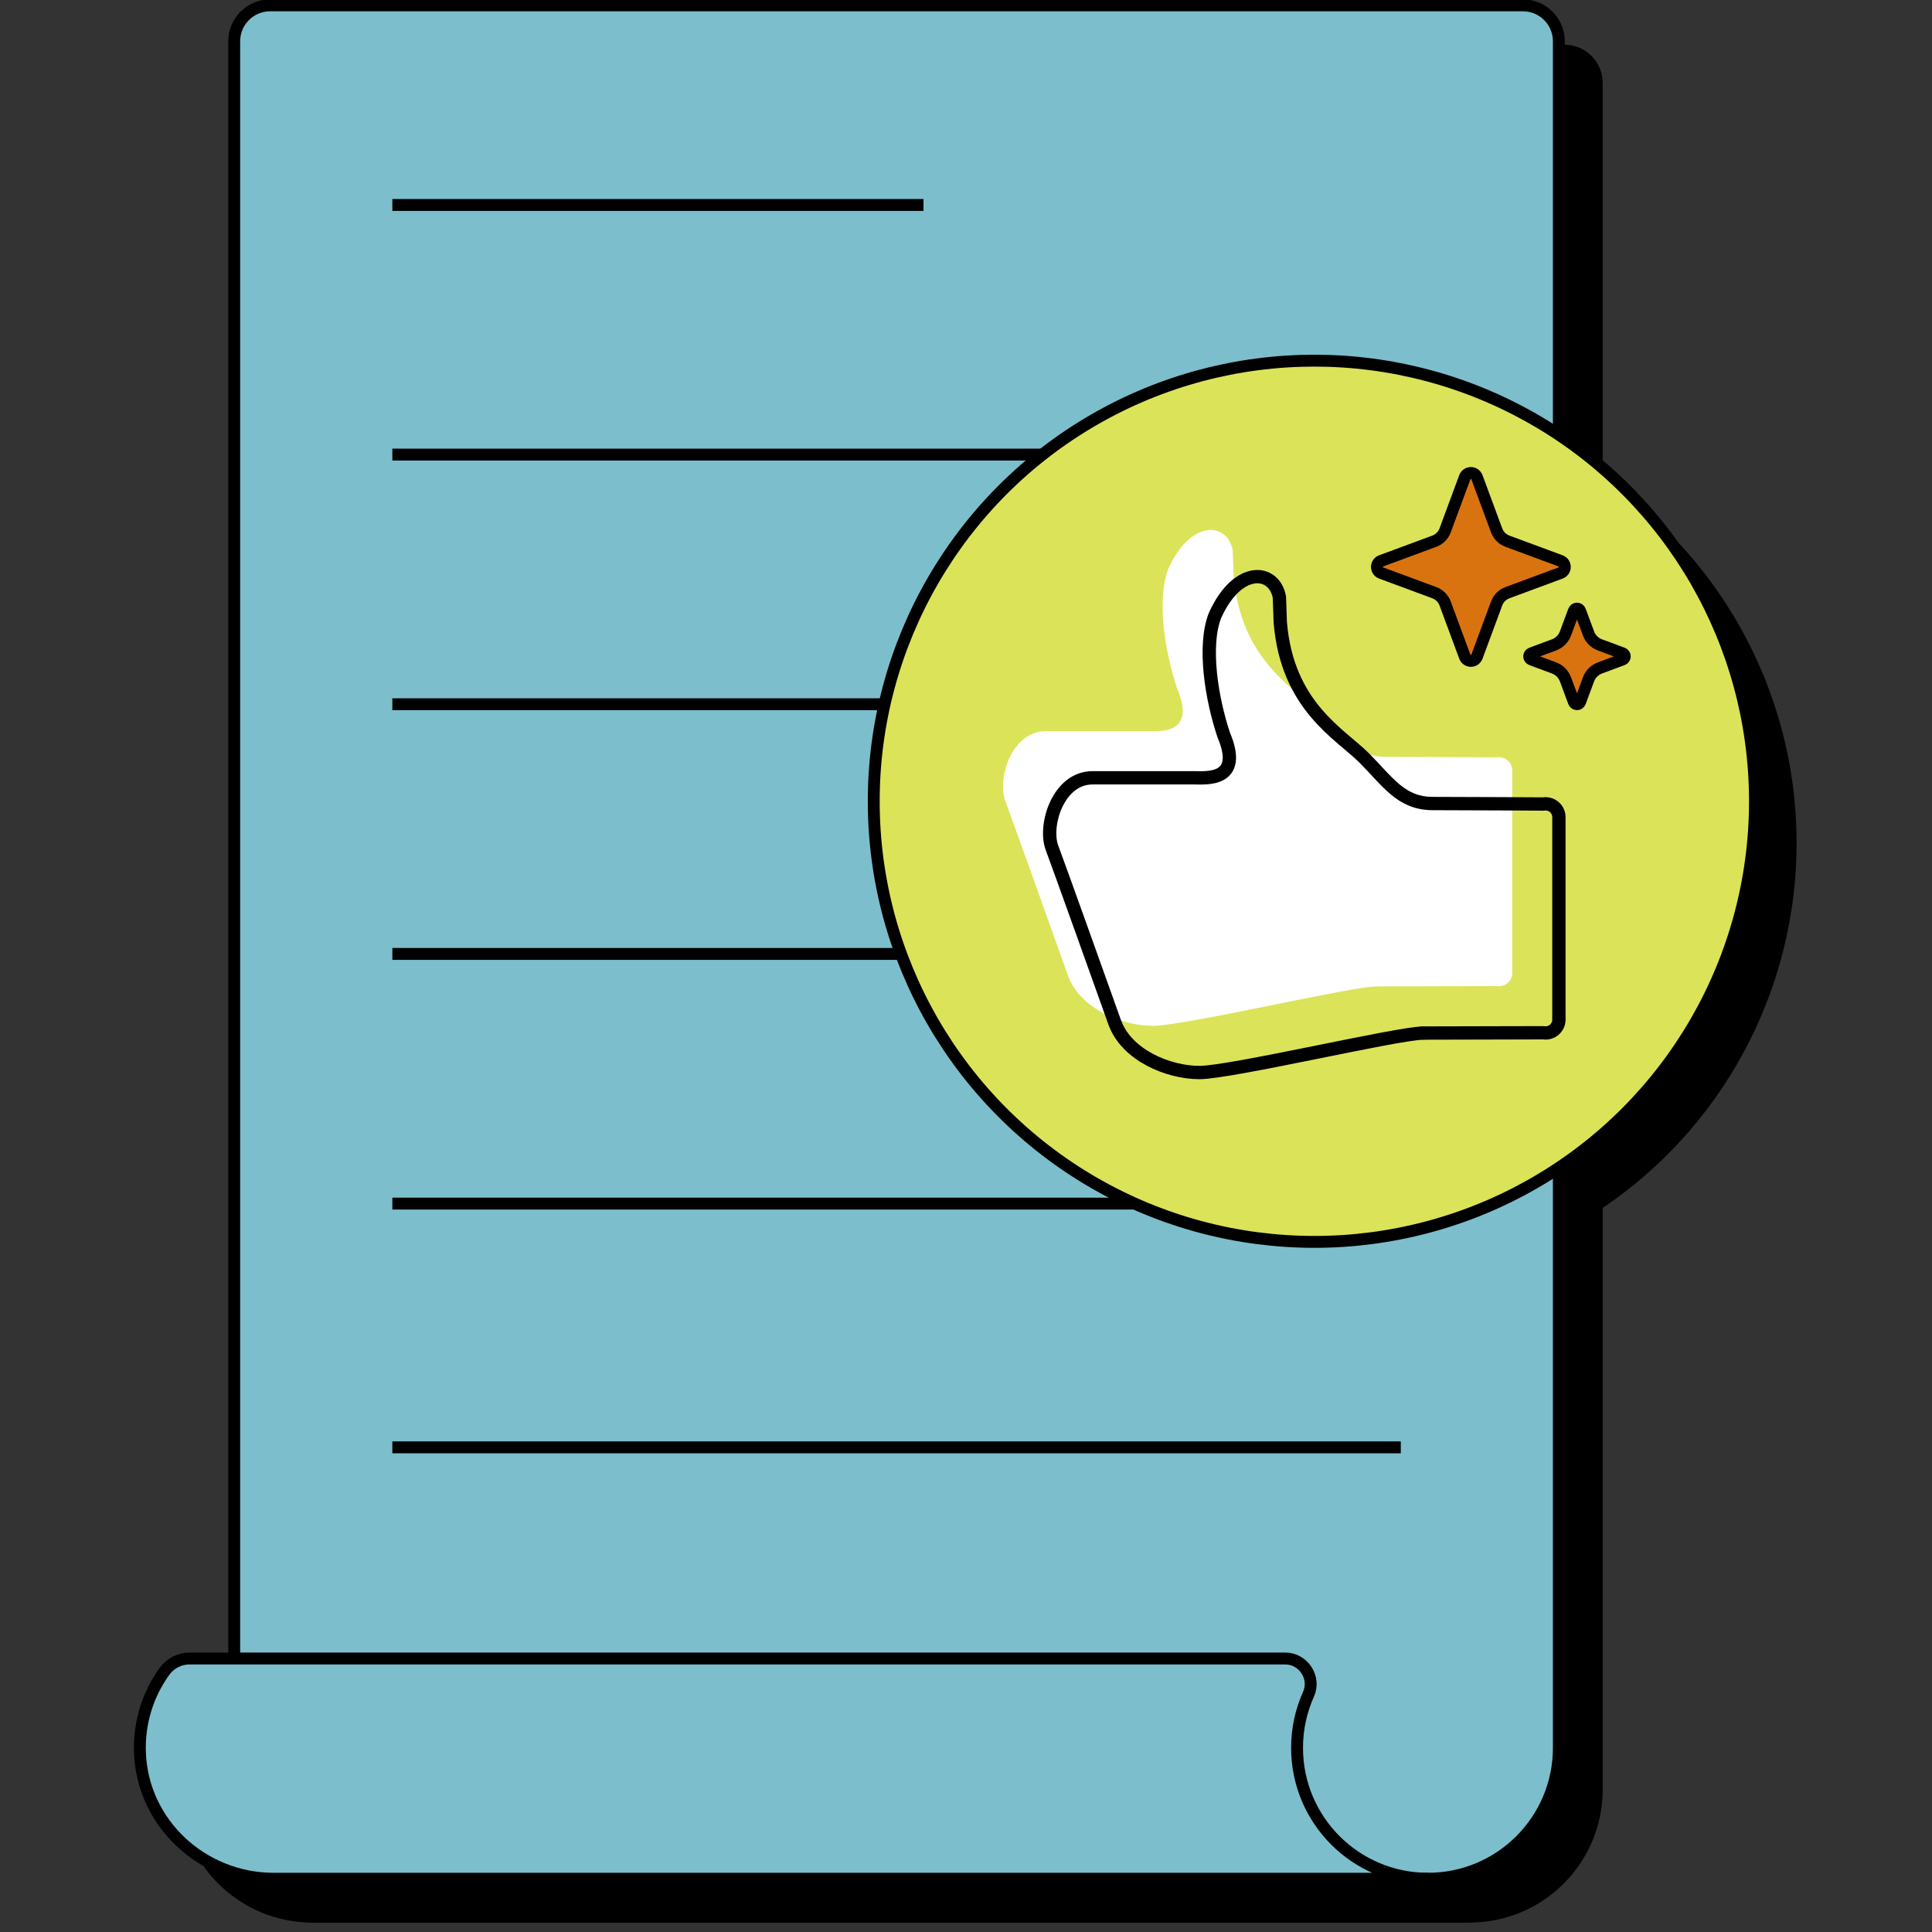 <svg xmlns="http://www.w3.org/2000/svg" id="Ebene_1" data-name="Ebene 1" viewBox="0 0 325 325"><rect x="0" y="0" width="325" height="325" fill="#333333" stroke="none"/><defs><style>      .cls-1 {        fill: #fff;      }      .cls-2 {        stroke-width: .75px;      }      .cls-2, .cls-3, .cls-4, .cls-5, .cls-6, .cls-7 {        stroke: #000;        stroke-miterlimit: 10;      }      .cls-3, .cls-4 {        fill: none;      }      .cls-3, .cls-5, .cls-6, .cls-7 {        stroke-width: 2px;      }      .cls-4 {        stroke-width: 2.24px;      }      .cls-5 {        fill: #dbe359;      }      .cls-6 {        fill: #7cbecc;      }      .cls-7 {        fill: #d97310;      }    </style></defs><circle cx="228.1" cy="141.79" r="74.12"></circle><g><path class="cls-2" d="M247.21,323.04c12.16,0,22.02-9.86,22.02-22.02v.26V13.94c0-3.33-2.7-6.04-6.04-6.04H52.44c-3.33,0-6.04,2.7-6.04,6.04v303.07c0,3.33,2.7,6.04,6.04,6.04h195.01-.24Z"></path><path class="cls-2" d="M247.21,323.04c-12.16,0-22.02-9.86-22.02-22.02,0-5.81,2.25-11.09,5.92-15.02H36.44c-3.67,3.93-5.92,9.22-5.92,15.02,0,12.16,9.86,22.02,22.02,22.02h194.66Z"></path></g><g><path class="cls-6" d="M240.21,316.04c12.16,0,22.02-9.86,22.02-22.02v.26V6.94c0-3.33-2.7-6.04-6.04-6.04H45.44c-3.33,0-6.04,2.7-6.04,6.04v303.07c0,3.33,2.7,6.04,6.04,6.04h195.01-.24Z"></path><path class="cls-6" d="M240.21,316.04c-12.16,0-22.02-9.86-22.02-22.02,0-3.22.69-6.27,1.93-9.03s-.84-6-3.93-6H31.91c-1.68,0-3.26.8-4.24,2.16-2.75,3.81-4.31,8.55-4.13,13.65.42,11.93,10.54,21.24,22.48,21.24h194.2Z"></path></g><line class="cls-3" x1="66" y1="34.48" x2="155.35" y2="34.48"></line><line class="cls-3" x1="66" y1="76.47" x2="235.64" y2="76.47"></line><line class="cls-3" x1="66" y1="118.47" x2="235.64" y2="118.47"></line><line class="cls-3" x1="66" y1="160.47" x2="235.64" y2="160.47"></line><line class="cls-3" x1="66" y1="202.47" x2="235.64" y2="202.47"></line><line class="cls-3" x1="66" y1="243.47" x2="235.64" y2="243.47"></line><circle class="cls-5" cx="221.1" cy="134.79" r="74.12"></circle><path class="cls-7" d="M265.8,102.74l1.41,3.8c.33.91,1.05,1.62,1.95,1.95l3.8,1.41c.48.18.48.86,0,1.04l-3.8,1.41c-.91.33-1.62,1.05-1.95,1.95l-1.41,3.8c-.18.48-.86.48-1.04,0l-1.41-3.8c-.33-.91-1.05-1.62-1.95-1.95l-3.8-1.41c-.48-.18-.48-.86,0-1.04l3.8-1.41c.91-.33,1.62-1.05,1.95-1.95l1.41-3.8c.18-.48.86-.48,1.04,0Z"></path><path class="cls-7" d="M248.45,80.28l3.31,8.94c.31.84.98,1.51,1.82,1.82l8.94,3.31c.95.35.95,1.69,0,2.04l-8.94,3.31c-.84.31-1.51.98-1.82,1.82l-3.31,8.94c-.35.95-1.69.95-2.04,0l-3.31-8.94c-.31-.84-.98-1.51-1.82-1.82l-8.94-3.31c-.95-.35-.95-1.69,0-2.04l8.94-3.31c.84-.31,1.51-.98,1.82-1.82l3.31-8.94c.35-.95,1.69-.95,2.04,0Z"></path><path class="cls-1" d="M231.52,165.94c-4.19,0-32.36,6.63-37.59,6.63-5.23,0-12.29-2.9-14.28-8.48s-9.15-25.62-10.54-29.34,1.02-11.76,6.84-11.76c5.82,0,15.02,0,17.03,0s8.36.69,5.03-7.19c-2.03-6.04-3.49-14.95-1.48-20.1,3.81-8.48,9.99-7.84,10.84-3.09l.15,4.26c1.17,14.09,10.07,18.74,14.09,22.76s6.2,7.69,11.58,7.69,18.58.08,18.58.08c1.37-.23,2.62.82,2.62,2.21v34.06c0,1.38-1.24,2.44-2.61,2.21,0,0-16.06.05-20.25.05Z"></path><path class="cls-4" d="M239.37,173.79c-4.19,0-32.36,6.63-37.59,6.63-5.23,0-12.29-2.9-14.28-8.48s-9.15-25.62-10.54-29.34c-1.39-3.72,1.02-11.76,6.84-11.76s15.02,0,17.03,0,8.36.69,5.03-7.19c-2.03-6.04-3.49-14.95-1.48-20.1,3.81-8.48,9.99-7.84,10.84-3.09l.15,4.26c1.17,14.09,10.07,18.74,14.09,22.76s6.2,7.69,11.58,7.69,18.58.08,18.58.08c1.37-.23,2.62.82,2.62,2.21v34.06c0,1.38-1.24,2.44-2.61,2.21,0,0-16.06.05-20.25.05Z"></path></svg>